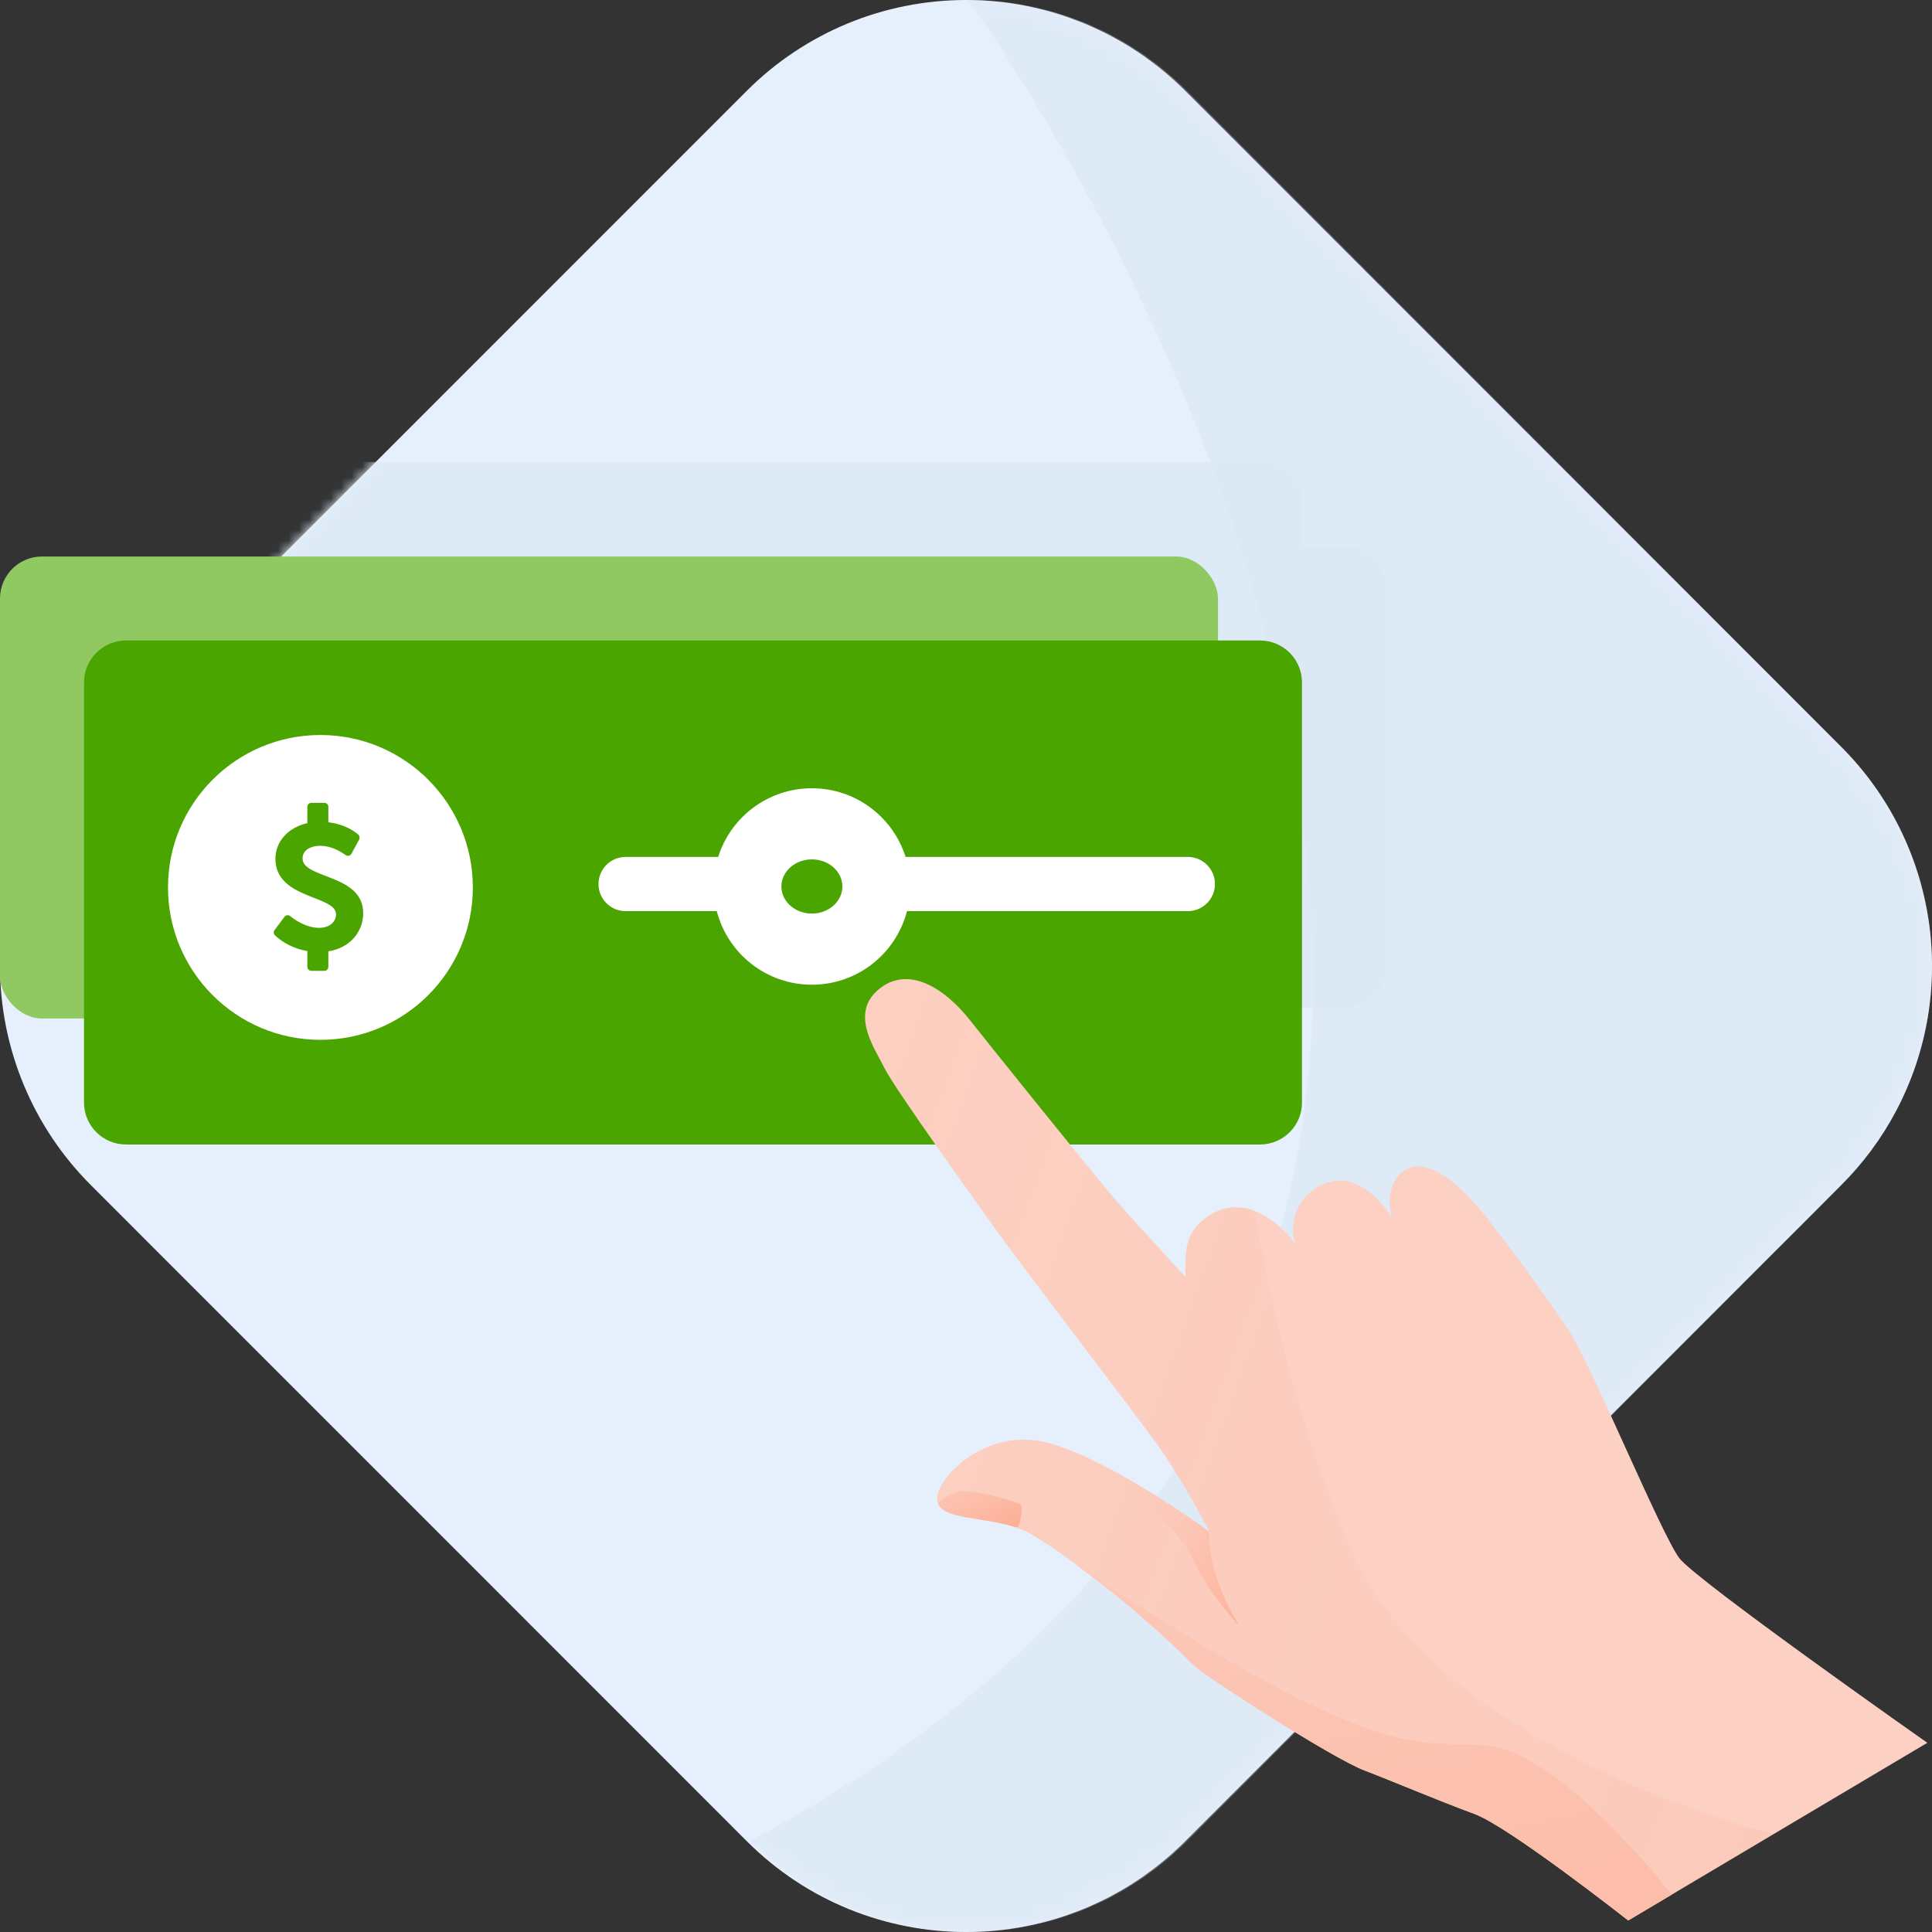 <svg xmlns="http://www.w3.org/2000/svg" xmlns:xlink="http://www.w3.org/1999/xlink" width="184" height="184" viewBox="0 0 184 184">
  <rect x="0" y="0" width="184" height="184" fill="#333333" stroke="none"/>
  <defs>
    <path id="im01-a" d="M180.575,105.806 C179.199,108.406 177.439,110.783 175.354,112.858 L171.859,116.363 L169.17,119.047 L129.65,158.567 L112.869,175.358 C101.341,186.881 82.657,186.881 71.13,175.358 L35.947,140.166 L34.805,139.024 L29.584,133.803 L17.523,121.743 L16.217,120.436 L15.316,119.534 L14.826,119.045 L8.643,112.856 C3.109,107.323 0,99.818 0,91.993 C0,84.167 3.109,76.662 8.643,71.129 L25.429,54.354 L67.632,12.141 L71.127,8.646 C76.662,3.11 84.169,0 91.997,0 C99.825,0 107.332,3.11 112.867,8.646 L175.352,71.131 C184.513,80.291 186.631,94.354 180.575,105.806 Z"/>
    <linearGradient id="im01-c" x1="1557%" x2="1662.8%" y1="-13404.1%" y2="-13404.1%">
      <stop offset="0%" stop-color="#FD9271"/>
      <stop offset="100%" stop-color="#FED4C4" stop-opacity="0"/>
    </linearGradient>
    <linearGradient id="im01-d" x1="170.9%" x2="-114.2%" y1="151.3%" y2="-105.5%">
      <stop offset="0%" stop-color="#FD9271"/>
      <stop offset="100%" stop-color="#FED4C4" stop-opacity="0"/>
    </linearGradient>
    <linearGradient id="im01-e" x1="199.1%" x2="-161.4%" y1="107.4%" y2="-26.6%">
      <stop offset="0%" stop-color="#FD9271"/>
      <stop offset="100%" stop-color="#FED4C4" stop-opacity="0"/>
    </linearGradient>
    <linearGradient id="im01-f" x1="204%" x2="-12.2%" y1="555.236%" y2="-99.576%">
      <stop offset="0%" stop-color="#FD9271"/>
      <stop offset="100%" stop-color="#FCD1C4"/>
    </linearGradient>
    <linearGradient id="im01-g" x1="154.1%" x2="-.6%" y1="120.4%" y2="3.4%">
      <stop offset="0%" stop-color="#FD9271"/>
      <stop offset="100%" stop-color="#FED4C4" stop-opacity="0"/>
    </linearGradient>
  </defs>
  <g fill="none" fill-rule="evenodd">
    <mask id="im01-b" fill="#fff">
      <use xlink:href="#im01-a"/>
    </mask>
    <use fill="#E6F0FC" fill-rule="nonzero" xlink:href="#im01-a"/>
    <path fill="#DEEAF6" fill-rule="nonzero" d="M120,44 C122.209,44 124,45.791 124,48 L124,52 L128,52 C130.209,52 132,53.791 132,56 L132,92 C132,94.209 130.209,96 128,96 L20,96 C17.791,96 16,94.209 16,92 L16,88 L12,88 C9.791,88 8,86.209 8,84 L8,48 C8,45.791 9.791,44 12,44 L120,44 Z" mask="url(#im01-b)"/>
    <path fill="#DCE8F5" fill-rule="nonzero" d="M180.583,105.809 C179.209,108.408 177.452,110.786 175.373,112.862 L171.887,116.367 L169.201,119.048 L166.508,121.748 L129.771,158.57 L113.03,175.359 C101.529,186.88 82.889,186.88 71.388,175.359 C178.495,118.12 92.203,7.97030929e-14 92.203,7.97030929e-14 C100.016,-0.011 107.511,3.1 113.029,8.645 L121.716,17.352 L175.371,71.132 C184.512,80.293 186.625,94.356 180.583,105.809 L180.583,105.809 Z" mask="url(#im01-b)" opacity=".809"/>
    <g transform="translate(0 53)">
      <rect width="116" height="44" fill="#90C961" fill-rule="nonzero" rx="4"/>
      <path fill="#4AA500" fill-rule="nonzero" d="M12,8 L120,8 C122.209,8 124,9.791 124,12 L124,52 C124,54.209 122.209,56 120,56 L12,56 C9.791,56 8,54.209 8,52 L8,12 C8,9.791 9.791,8 12,8 Z"/>
      <path fill="#FFF" fill-rule="nonzero" d="M30.516,17 C38.533,17 45.032,23.499 45.032,31.516 C45.032,39.533 38.533,46.032 30.516,46.032 C22.499,46.032 16,39.533 16,31.516 C16,23.499 22.499,17 30.516,17 Z M77.323,22.073 C81.508,22.073 85.052,24.822 86.246,28.612 L113.129,28.613 C114.554,28.613 115.71,29.768 115.71,31.194 C115.71,32.619 114.554,33.774 113.129,33.774 L86.381,33.774 C85.339,37.805 81.679,40.782 77.323,40.782 C72.966,40.782 69.306,37.805 68.264,33.774 L59.581,33.774 C58.155,33.774 57,32.619 57,31.194 C57,29.768 58.155,28.613 59.581,28.613 L68.399,28.612 C69.593,24.822 73.137,22.073 77.323,22.073 Z M30.897,23.46 L29.647,23.46 C29.44,23.46 29.272,23.628 29.272,23.835 L29.272,25.392 C27.44,25.807 26.232,27.139 26.232,28.787 C26.232,32.647 32.006,32.25 32.006,34.081 C32.006,34.701 31.496,35.367 30.377,35.367 C29.416,35.367 28.41,34.871 27.631,34.246 C27.466,34.113 27.223,34.142 27.095,34.313 L26.146,35.584 C26.032,35.735 26.049,35.948 26.186,36.079 C26.938,36.798 28.038,37.368 29.272,37.578 L29.272,39.085 C29.272,39.292 29.44,39.46 29.647,39.46 L30.897,39.46 C31.104,39.46 31.272,39.292 31.272,39.085 L31.272,37.602 C33.326,37.283 34.59,35.753 34.59,33.961 C34.59,30.221 28.816,30.72 28.816,28.753 C28.816,28.023 29.489,27.552 30.531,27.552 C31.366,27.552 32.222,27.935 32.92,28.438 C33.104,28.57 33.362,28.511 33.47,28.312 L34.206,26.951 C34.288,26.798 34.255,26.608 34.125,26.492 C33.366,25.821 32.277,25.427 31.272,25.311 L31.272,23.835 C31.272,23.628 31.104,23.46 30.897,23.46 Z M77.323,28.847 C75.719,28.847 74.419,30.002 74.419,31.427 C74.419,32.853 75.719,34.008 77.323,34.008 C78.926,34.008 80.226,32.853 80.226,31.427 C80.226,30.002 78.926,28.847 77.323,28.847 Z"/>
    </g>
    <g fill-rule="nonzero" transform="translate(82 93)">
      <path fill="url(#im01-c)" d="M1.841,1.11 C2.85,0.248 4.294,0.12 5.438,0.793 C6.385,1.311 9.063,5.424 9.03,6.279 C8.997,7.135 5.887,9.745 4.943,9.642 C3.681,9.506 1.239,5.891 0.723,4.773 C0.206,3.655 0.299,2.321 1.841,1.11 Z"/>
      <path fill="#FCD1C4" d="M101.555,72.982 L86.934,81.663 L86.925,81.668 L77.204,87.444 L77.2,87.448 L73.07,89.902 C73.07,89.902 61.706,80.963 58.431,79.759 C55.157,78.555 50.197,76.467 47.966,75.62 C44.924,74.485 32.641,66.553 31.781,65.676 C28.28,62.193 24.523,58.976 20.543,56.053 C20.517,56.037 20.493,56.02 20.47,56.002 C19.014,54.88 17.488,53.854 15.901,52.928 C15.508,52.742 15.105,52.58 14.693,52.442 C11.642,51.454 7.908,51.716 7.323,50.177 C7.302,50.117 7.287,50.055 7.275,49.993 C6.893,48.055 11.685,42.846 17.711,44.389 C18.979,44.736 20.214,45.193 21.402,45.755 L21.407,45.76 L21.415,45.76 C26.68,48.175 32.532,52.403 33.135,52.846 L33.186,52.885 C31.733,50.08 30.119,47.362 28.351,44.745 C26.16,41.728 15.759,28.113 13.662,25.227 C11.564,22.341 3.218,10.709 2.243,8.737 C1.267,6.765 -1.165,3.416 1.843,1.109 C4.624,-1.04 8.006,1.177 10.344,4.121 C12.673,7.061 20.282,16.519 23.246,20.096 C25.249,22.528 28.515,26.001 30.896,28.61 C30.896,26.401 30.677,24.329 33.178,22.752 C34.433,21.918 36.017,21.749 37.42,22.3 L37.424,22.3 C39.729,23.151 41.331,25.412 41.331,25.412 C40.664,23.178 41.758,20.796 43.888,19.847 C47.549,18.033 50.416,22.715 50.553,22.937 C50.506,22.764 49.668,19.717 51.873,18.402 C55.23,16.387 60.64,24.363 60.64,24.363 C62.583,26.727 66.265,31.988 67.512,33.879 C69.476,36.84 76.275,53.252 77.947,55.41 C79.619,57.568 101.555,72.982 101.555,72.982 Z"/>
      <path fill="url(#im01-d)" d="M15.23,50.292 C15.435,50.506 15.17,52.25 14.923,52.432 C14.847,52.45 14.769,52.455 14.692,52.445 C11.642,51.457 7.908,51.717 7.322,50.178 C7.814,49.708 8.404,49.351 9.049,49.134 C10.429,48.652 15.034,50.081 15.23,50.292 Z"/>
      <path fill="url(#im01-e)" d="M86.935,81.663 L86.926,81.668 L77.205,87.444 L77.201,87.448 L73.071,89.902 C73.071,89.902 61.707,80.963 58.432,79.759 C55.158,78.555 50.198,76.467 47.967,75.62 C44.925,74.485 32.642,66.553 31.782,65.676 C28.281,62.193 24.524,58.976 20.544,56.053 C20.518,56.037 20.494,56.02 20.471,56.002 C19.015,54.88 17.489,53.854 15.902,52.928 C15.509,52.742 15.106,52.58 14.694,52.442 C11.643,51.454 7.909,51.716 7.324,50.177 C7.304,50.117 7.288,50.055 7.277,49.993 C6.894,48.055 11.686,42.846 17.712,44.389 C18.98,44.736 20.215,45.193 21.403,45.755 L21.408,45.76 L21.416,45.76 C26.681,48.175 32.533,52.403 33.136,52.846 L33.187,52.885 C31.734,50.08 30.12,47.362 28.352,44.745 C26.161,41.728 15.76,28.113 13.663,25.227 C11.565,22.341 3.219,10.709 2.244,8.737 C1.268,6.765 -1.164,3.416 1.844,1.109 C4.625,-1.04 8.007,1.177 10.345,4.121 C12.674,7.061 20.283,16.519 23.247,20.096 C25.25,22.528 28.516,26.001 30.897,28.61 C30.897,26.401 30.678,24.329 33.179,22.752 C34.434,21.918 36.018,21.749 37.421,22.3 L37.425,22.3 C38.667,27.909 40.309,39.032 46.321,53.824 C54.486,73.91 86.935,81.663 86.935,81.663 Z" opacity=".2"/>
      <path fill="url(#im01-f)" d="M77.204,87.444 L77.2,87.448 L73.07,89.902 C73.07,89.902 61.706,80.963 58.432,79.759 C55.157,78.555 50.198,76.467 47.967,75.62 C44.924,74.485 32.641,66.553 31.782,65.676 C28.28,62.193 24.524,58.976 20.543,56.053 C50.614,76.05 53.099,72.461 59.859,73.282 C66.95,74.142 77.204,87.444 77.204,87.444 Z"/>
      <path fill="url(#im01-g)" d="M36.062,61.894 C35.847,61.671 32.878,58.473 31.46,55.198 C30.007,51.855 21.67,45.945 21.408,45.761 L21.416,45.761 C26.681,48.176 32.533,52.404 33.136,52.848 C33.11,57.325 35.89,61.632 36.062,61.894 Z"/>
    </g>
  </g>
</svg>
